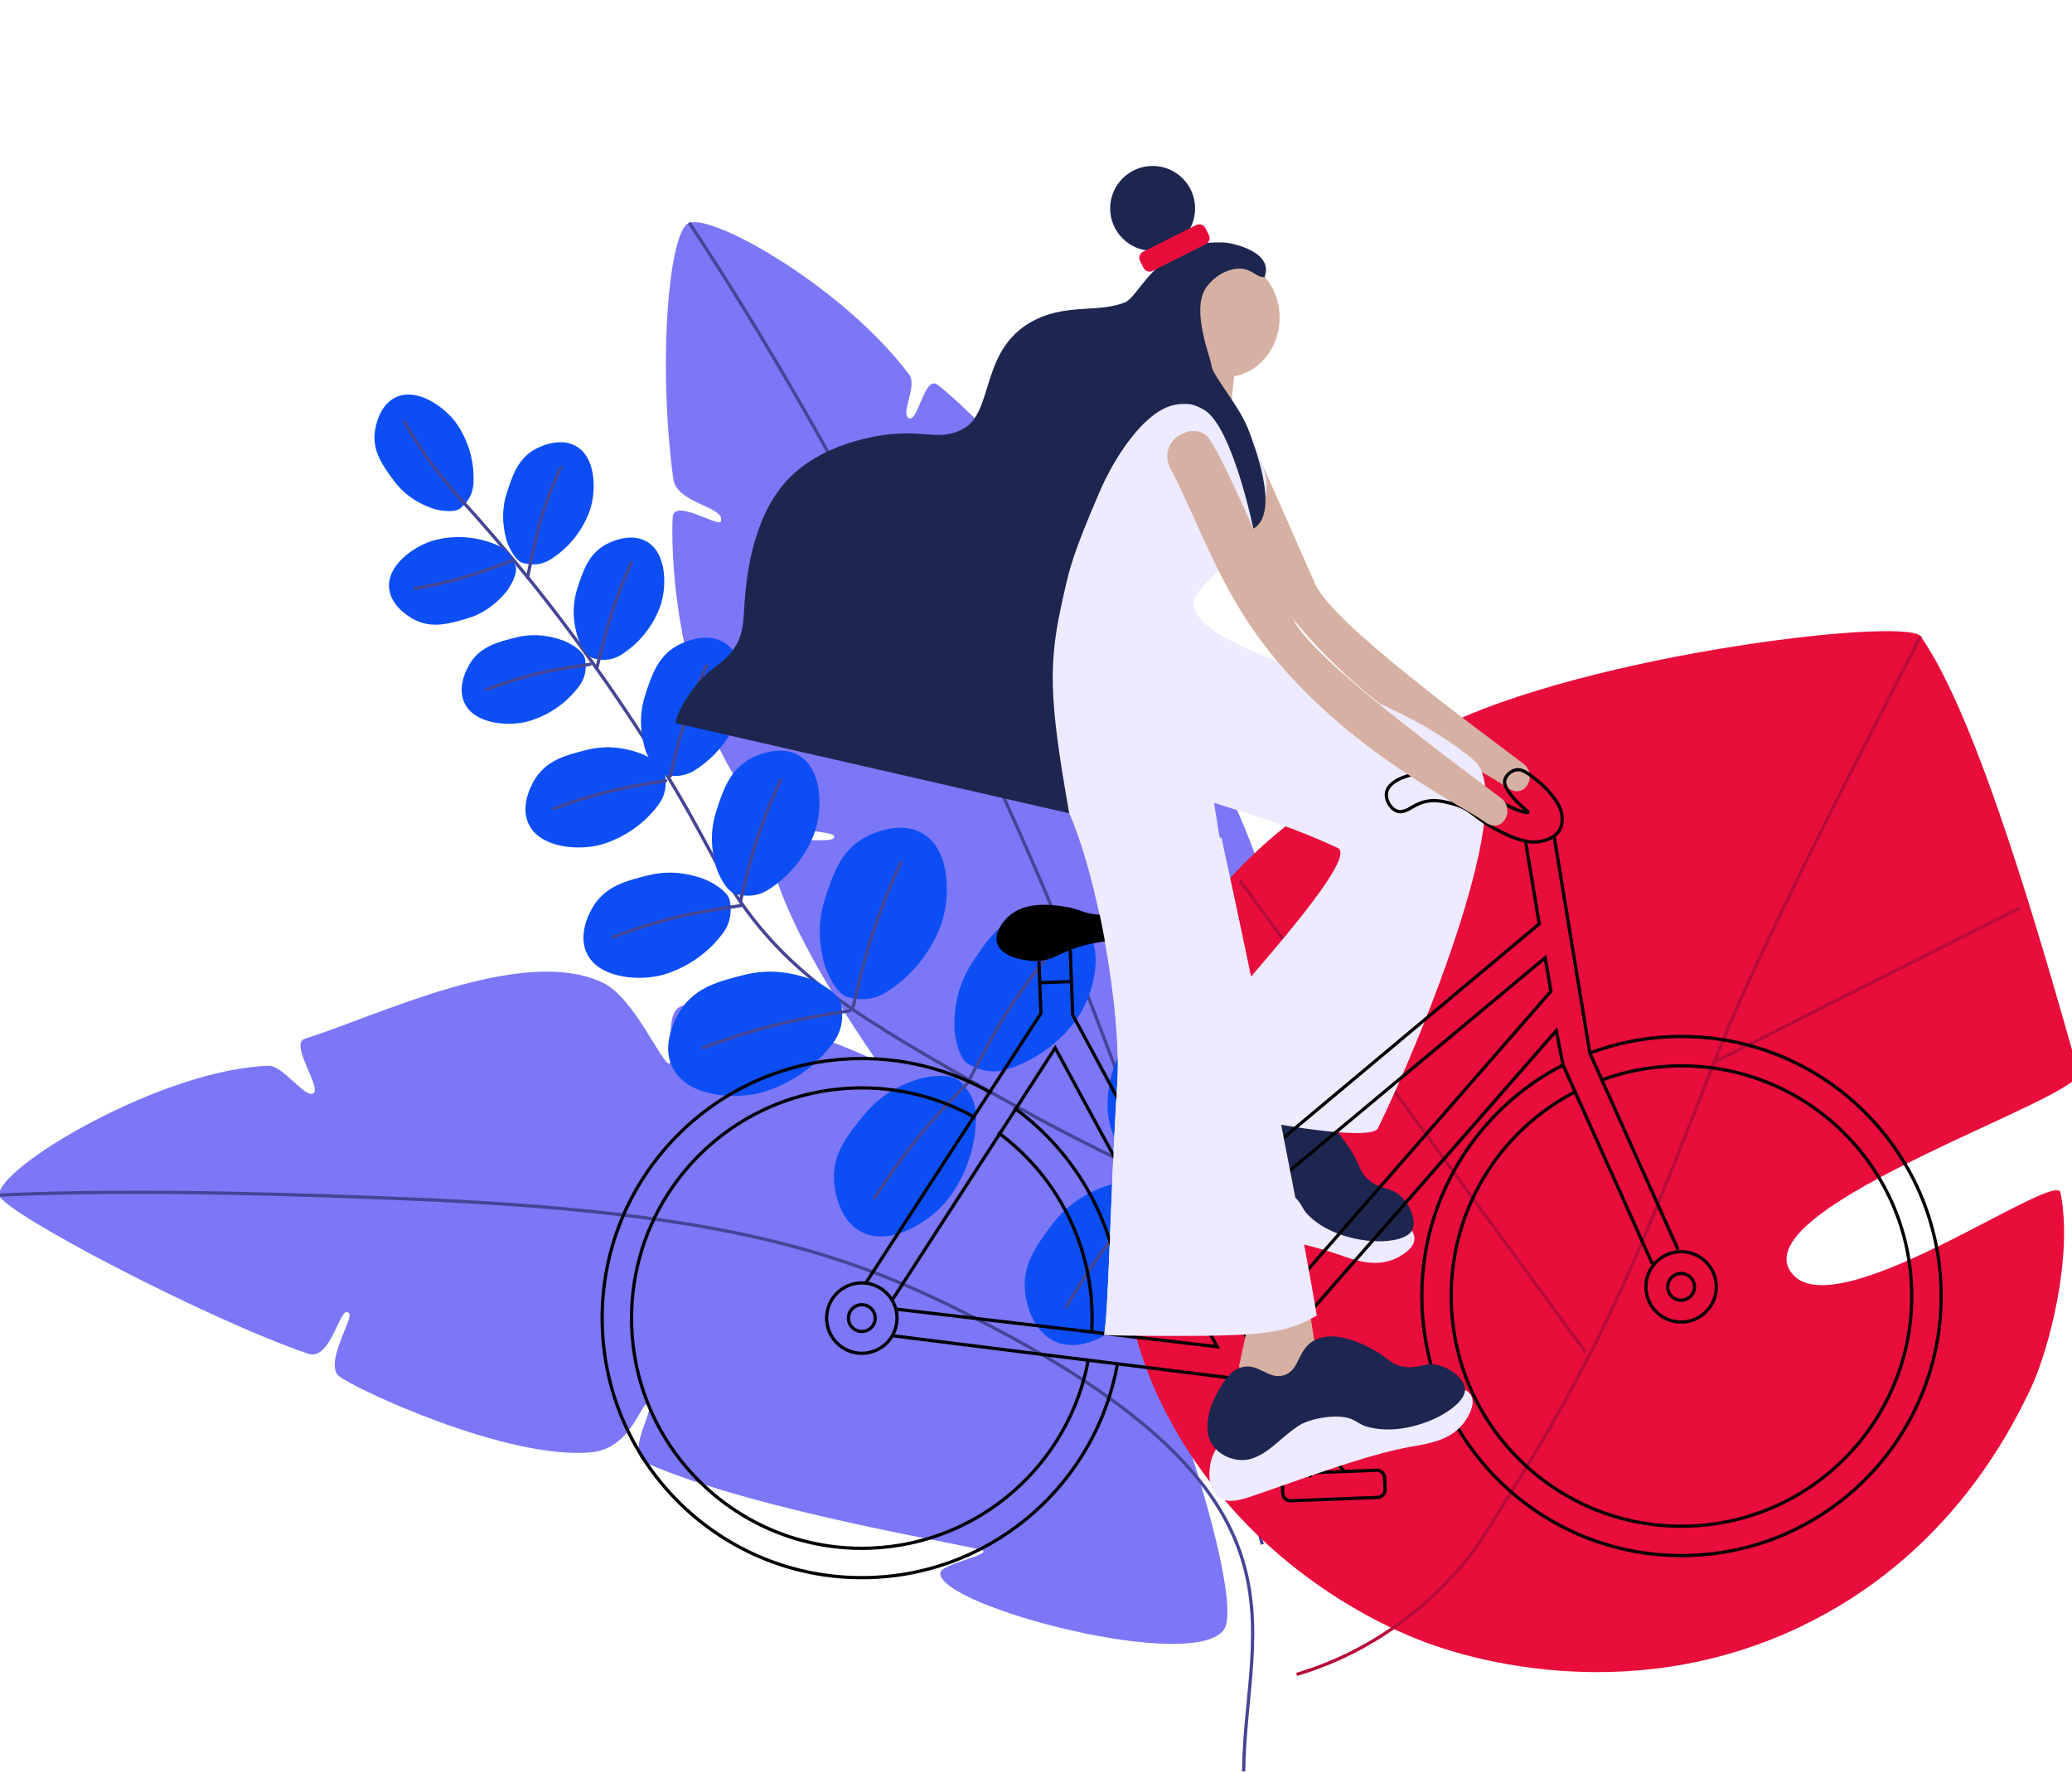 <?xml version="1.0" encoding="utf-8"?>
<svg xmlns="http://www.w3.org/2000/svg" fill="none" height="545" viewBox="0 0 637 545" width="637">
<g clip-path="url(#clip0_3417_4851)">
<path d="M376.423 500.691C382.103 491.542 360.649 420.988 339.405 381.756C337.316 377.906 320.315 351.02 318.814 353.578C317.077 356.554 323.749 364.555 322.914 365.207C321.882 366.016 301.643 345.134 292.764 338.883C273.766 325.532 229.971 308.565 210.934 309.009C203.086 309.191 207.813 325.766 205.854 326.902C203.922 328.011 195.082 306.751 185.42 302.118C160.493 290.202 115.667 312.52 93.731 319.306C88.795 320.833 99.293 334.811 96.212 336.168C93.561 337.33 86.85 327.476 82.567 327.62C49.636 328.677 -0.948 358.956 -0.23 367.374C0.188 372.268 63.477 405.47 94.697 416.12C102.062 418.639 104.699 399.832 107.402 403.852C108.499 405.496 99.607 419.317 104.268 423.05C109.152 426.965 156.171 448.983 181.986 446.411C194.455 445.172 197.302 429.876 199.326 431.69C201.415 433.543 191.961 446.803 198.856 449.818C233.601 465.022 301.526 475.542 302.309 476.677C303.432 478.322 289.226 480.827 289.069 483.516C288.468 493.787 367.805 514.617 376.462 500.678L376.423 500.691Z" fill="#7C77F6"/>
<path d="M-0.242 367.374C43.839 365.325 97.505 367.4 126.27 368.575C218.155 372.346 256.439 383.857 293.052 401.829C408.753 458.615 382.73 498.395 382.338 544.53" stroke="#454596" stroke-miterlimit="10"/>
<path d="M382.951 453.968C394.259 452.128 408.883 369.736 405.345 344.482C404.731 340.149 399.469 318.027 396.505 318.275C393.071 318.562 390.355 328.624 389.35 328.311C388.096 327.933 394.364 312.219 394.364 301.36C394.364 278.155 378.316 240.294 367.008 224.972C362.347 218.655 354.186 240.712 352.136 239.746C350.125 238.806 360.127 224.659 358.364 214.1C353.794 186.863 306.409 132.335 288.246 118.292C284.159 115.133 282.214 130.26 279.315 128.511C276.834 127.01 282.083 118.553 279.511 115.133C259.716 88.809 219.943 65.891 211.9 68.488C205.724 70.472 202.107 110.774 206.991 147.2C208.022 154.9 223.338 155.775 221.589 160.303C220.884 162.144 207.186 153.047 206.808 159.011C206.403 165.25 205.855 212.887 231.46 247.107C238.968 257.143 256.791 254.624 256.478 257.326C256.151 260.106 235.181 255.264 236.67 262.625C244.204 299.781 300.103 366.094 299.619 367.386C298.914 369.253 288.703 359.073 286.418 360.482C277.67 365.899 366.773 456.591 382.964 453.942L382.951 453.968Z" fill="#7C77F6"/>
<path d="M211.9 68.501C248.669 123.851 282.083 189.225 300.468 227.752C349.864 331.261 374.137 421.81 388.057 474.719" stroke="#454596" stroke-miterlimit="10"/>
<path d="M633.47 366.63C637.335 385.815 630.167 414.763 623.99 427.527C617.579 440.787 598.502 478.713 553.22 500.182C498.17 526.285 446.685 508 438.223 504.842C429.24 501.488 379.909 482.054 355.1 427.318C352.946 422.554 327.301 363.432 356.432 302.34C375.378 262.612 406.886 244.275 436.813 226.865C479.733 201.898 586.098 189.369 590.472 195.594C608.139 220.744 627.803 290.202 639.006 329.747C641.135 337.278 539.092 369.945 550.06 390.174C561.198 410.717 632.008 359.295 633.483 366.604L633.47 366.63Z" fill="#E80D3B"/>
<path d="M590.472 195.62C564.997 244.888 538.452 296.962 526.961 326.549C500.233 395.329 490.087 419.135 455.433 473.219C451.111 479.966 432.557 504.672 398.621 514.708" stroke="#B70B39" stroke-miterlimit="10"/>
<path d="M381.28 270.756L487.515 415.728" stroke="#B70B39" stroke-miterlimit="10"/>
<path d="M620.948 279.096L526.948 326.55" stroke="#B70B39" stroke-miterlimit="10"/>
<path d="M127.38 138.417C141.234 152.512 153.077 166.099 163.118 178.549C168.928 185.754 182.417 202.877 197.968 226.995C214.303 252.315 217.449 261.398 224.931 273.118C242.206 300.212 264.56 313.159 306.71 336.925C340.319 355.876 369.711 369.005 400.631 380.582" stroke="#454596" stroke-miterlimit="10"/>
<path d="M155.453 182.138C151.693 186.602 147.567 188.99 143.454 190.178C138.048 191.731 133.06 193.179 127.785 190.687C127.106 190.36 120.186 186.967 119.624 180.781C118.984 173.772 126.975 168.226 132.564 166.359C132.564 166.359 141.469 163.083 151.706 167.103C153.116 167.651 156.694 168.852 158.483 173.903C159.331 176.317 156.746 180.611 155.453 182.151V182.138Z" fill="#0C4EF4"/>
<path d="M127.55 180.898C132.616 180.05 138.218 178.823 144.198 177.022C148.102 175.847 154.396 173.472 157.712 172.154" stroke="#454596" stroke-linecap="round" stroke-miterlimit="10"/>
<path d="M132.746 156.219C127.262 154.235 123.593 151.181 121.06 147.735C117.73 143.207 114.662 139.017 115.184 133.209C115.25 132.452 116.046 124.791 121.661 122.129C128.02 119.114 135.985 124.687 139.68 129.294C139.68 129.294 145.83 136.511 145.595 147.513C145.569 149.027 145.673 152.799 141.547 156.219C139.575 157.85 134.653 156.91 132.76 156.219H132.746Z" fill="#0C4EF4"/>
<path d="M124.285 129.62C126.831 134.084 129.913 138.913 133.673 143.911C136.128 147.174 140.529 152.251 142.905 154.913" stroke="#454596" stroke-linecap="round" stroke-miterlimit="10"/>
<path d="M155.714 165.928C154.134 160.316 154.487 155.553 155.819 151.481C157.568 146.143 159.188 141.209 164.215 138.26C164.868 137.881 171.566 134.071 176.998 137.085C183.148 140.505 183.252 150.215 181.646 155.905C181.646 155.905 179.348 165.106 170.26 171.306C169.007 172.167 166.004 174.451 160.82 173.08C158.339 172.428 156.25 167.873 155.701 165.941L155.714 165.928Z" fill="#0C4EF4"/>
<path d="M172.428 143.572C170.273 148.231 168.145 153.556 166.265 159.507C165.037 163.397 162.961 174.007 162.178 177.492" stroke="#454596" stroke-linecap="round" stroke-miterlimit="10"/>
<path d="M177.415 195.241C175.836 189.629 176.188 184.866 177.52 180.794C179.27 175.456 180.889 170.522 185.916 167.573C186.569 167.194 193.267 163.383 198.699 166.398C204.849 169.818 204.953 179.528 203.347 185.218C203.347 185.218 201.049 194.419 191.961 200.618C190.708 201.48 187.705 203.764 182.521 202.393C180.04 201.741 177.951 197.186 177.402 195.254L177.415 195.241Z" fill="#0C4EF4"/>
<path d="M194.129 172.885C191.974 177.544 189.846 182.869 187.966 188.82C186.738 192.709 184.349 201.61 183.565 205.095" stroke="#454596" stroke-linecap="round" stroke-miterlimit="10"/>
<path d="M198.242 229.958C196.453 223.602 196.858 218.225 198.359 213.618C200.344 207.575 202.172 201.989 207.865 198.661C208.596 198.23 216.183 193.924 222.32 197.33C229.279 201.193 229.384 212.182 227.582 218.616C227.582 218.616 224.97 229.018 214.707 236.04C213.297 237.005 209.889 239.59 204.026 238.05C201.219 237.306 198.856 232.164 198.242 229.971V229.958Z" fill="#0C4EF4"/>
<path d="M217.162 204.678C214.72 209.95 212.305 215.967 210.189 222.714C208.805 227.113 207.016 234.5 206.142 238.454" stroke="#454596" stroke-linecap="round" stroke-miterlimit="10"/>
<path d="M220.113 266.344C218.233 259.675 218.651 254.037 220.244 249.208C222.32 242.878 224.253 237.005 230.207 233.508C230.977 233.051 238.929 228.535 245.379 232.111C252.678 236.157 252.796 247.694 250.903 254.442C250.903 254.442 248.174 265.352 237.388 272.726C235.9 273.744 232.335 276.459 226.185 274.828C223.247 274.044 220.766 268.654 220.113 266.357V266.344Z" fill="#0C4EF4"/>
<path d="M239.96 239.812C237.244 245.645 234.541 252.315 232.165 259.767C230.611 264.635 228.613 272.805 227.621 277.164" stroke="#454596" stroke-linecap="round" stroke-miterlimit="10"/>
<path d="M253.488 296.506C251.268 288.623 251.764 281.954 253.645 276.25C256.099 268.759 258.371 261.829 265.422 257.692C266.336 257.156 275.738 251.819 283.363 256.047C291.994 260.837 292.125 274.475 289.879 282.437C289.879 282.437 286.654 295.344 273.91 304.049C272.147 305.25 267.929 308.461 260.669 306.529C257.196 305.615 254.258 299.233 253.501 296.506H253.488Z" fill="#0C4EF4"/>
<path d="M276.939 265.144C273.727 272.035 270.541 279.917 267.72 288.727C265.879 294.483 263.516 304.127 262.341 309.296" stroke="#454596" stroke-linecap="round" stroke-miterlimit="10"/>
<path d="M293.417 315.626C293.313 307.442 295.506 301.126 298.797 296.088C303.106 289.484 307.088 283.376 314.975 281.197C315.993 280.909 326.465 278.182 332.733 284.224C339.836 291.076 336.441 304.284 332.211 311.41C332.211 311.41 325.76 323.039 311.201 328.168C309.19 328.872 304.294 330.882 297.765 327.15C294.645 325.362 293.456 318.445 293.417 315.612V315.626Z" fill="#0C4EF4"/>
<path d="M324.18 291.376C319.297 297.21 314.178 303.997 309.191 311.775C305.926 316.865 300.612 326.941 298.144 331.626" stroke="#454596" stroke-linecap="round" stroke-miterlimit="10"/>
<path d="M340.502 340.645C340.398 332.461 342.591 326.145 345.882 321.107C350.191 314.503 354.173 308.395 362.06 306.216C363.078 305.928 373.55 303.201 379.818 309.243C386.921 316.095 383.526 329.303 379.295 336.429C379.295 336.429 372.845 348.058 358.286 353.187C356.275 353.892 351.379 355.901 344.85 352.169C341.729 350.381 340.541 343.464 340.502 340.632V340.645Z" fill="#0C4EF4"/>
<path d="M371.265 316.409C366.382 322.243 361.263 329.029 356.275 336.808C353.011 341.898 347.971 351.843 345.503 356.515" stroke="#454596" stroke-linecap="round" stroke-miterlimit="10"/>
<path d="M173.055 196.86C167.558 194.889 162.792 194.902 158.639 195.946C153.194 197.317 148.141 198.583 144.851 203.386C144.42 204.012 140.15 210.42 142.775 216.045C145.752 222.427 155.44 223.21 161.225 222.01C161.225 222.01 170.561 220.365 177.403 211.751C178.343 210.564 180.837 207.732 179.845 202.472C179.361 199.953 174.974 197.552 173.081 196.873L173.055 196.86Z" fill="#0C4EF4"/>
<path d="M149.564 211.947C154.37 210.133 159.828 208.384 165.912 206.922C169.882 205.969 177.86 204.73 181.398 204.208" stroke="#454596" stroke-linecap="round" stroke-miterlimit="10"/>
<path d="M196.754 231.537C190.538 229.305 185.146 229.318 180.445 230.506C174.282 232.059 168.576 233.481 164.841 238.911C164.358 239.615 159.527 246.872 162.491 253.228C165.847 260.445 176.815 261.332 183.357 259.975C183.357 259.975 193.92 258.109 201.65 248.373C202.721 247.028 205.541 243.818 204.405 237.866C203.87 235.021 198.895 232.294 196.754 231.524V231.537Z" fill="#0C4EF4"/>
<path d="M170.182 248.608C175.613 246.559 181.803 244.575 188.671 242.931C193.163 241.861 200.657 240.608 204.653 240.007" stroke="#454596" stroke-linecap="round" stroke-miterlimit="10"/>
<path d="M216.327 270.168C209.811 267.819 204.144 267.845 199.209 269.085C192.732 270.703 186.752 272.217 182.835 277.908C182.325 278.638 177.259 286.26 180.367 292.942C183.892 300.512 195.396 301.439 202.264 300.029C202.264 300.029 213.35 298.072 221.471 287.853C222.594 286.443 225.545 283.076 224.357 276.837C223.796 273.849 218.573 270.99 216.327 270.181V270.168Z" fill="#0C4EF4"/>
<path d="M188.436 288.074C194.455 285.777 201.298 283.559 208.897 281.719C213.859 280.518 223.26 279.056 227.686 278.377" stroke="#454596" stroke-linecap="round" stroke-miterlimit="10"/>
<path d="M249.087 300.956C241.384 298.189 234.685 298.202 228.862 299.664C221.21 301.583 214.133 303.358 209.511 310.092C208.91 310.966 202.917 319.959 206.599 327.855C210.764 336.808 224.357 337.904 232.478 336.22C232.478 336.22 245.588 333.91 255.172 321.825C256.491 320.154 259.99 316.187 258.593 308.8C257.927 305.276 251.764 301.896 249.1 300.943L249.087 300.956Z" fill="#0C4EF4"/>
<path d="M216.131 322.112C223.247 319.398 231.33 316.774 240.313 314.595C246.189 313.172 255.982 311.502 261.218 310.692" stroke="#454596" stroke-linecap="round" stroke-miterlimit="10"/>
<path d="M282.632 331.626C274.797 334.015 269.444 338.034 265.644 342.681C260.669 348.789 256.047 354.44 256.373 362.61C256.412 363.667 256.987 374.46 264.665 378.598C273.361 383.283 284.917 376.04 290.414 369.84C290.414 369.84 299.541 360.156 299.998 344.743C300.063 342.615 300.481 337.343 294.945 332.266C292.294 329.838 285.334 330.817 282.632 331.639V331.626Z" fill="#0C4EF4"/>
<path d="M268.869 368.287C272.943 361.866 277.853 354.936 283.755 347.81C287.606 343.164 294.462 335.959 298.17 332.188" stroke="#454596" stroke-linecap="round" stroke-miterlimit="10"/>
<path d="M340.097 364.554C332.367 367.243 327.17 371.472 323.566 376.274C318.827 382.578 314.452 388.399 315.092 396.556C315.171 397.613 316.176 408.38 324.01 412.204C332.876 416.537 344.145 408.837 349.394 402.442C349.394 402.442 358.129 392.406 357.973 376.979C357.947 374.852 358.168 369.566 352.436 364.711C349.694 362.388 342.774 363.641 340.11 364.567L340.097 364.554Z" fill="#0C4EF4"/>
<path d="M327.797 401.724C331.623 395.146 336.245 388.02 341.873 380.673C345.542 375.87 353.024 367.099 356.589 363.184" stroke="#454596" stroke-linecap="round" stroke-miterlimit="10"/>
<path d="M378.656 124.4C374.412 118.187 361.929 124.622 366.865 133.784C373.903 146.874 380.523 166.646 392.719 183.874C417.358 218.655 456.203 236.849 463.372 242.108C468.921 246.167 472.799 238.167 468.386 234.8C454.401 224.124 409.824 191.783 404.392 179.632C393.985 156.375 383.918 132.113 378.656 124.4Z" fill="#D6B1A3"/>
<path d="M383.866 320.481L377.089 338.779L388.501 357.729L401.284 342.472L400.997 321.734L383.866 320.481Z" fill="#D6B1A3"/>
<path d="M355.858 358.799C352.802 361.618 350.178 366.656 351.692 370.206C353.22 373.782 358.404 374.604 362.256 375.257C387.26 379.551 400.083 381.756 411.299 385.567C416 387.172 422.215 389.665 428.469 387.12C428.979 386.911 434.528 384.588 434.841 381.025C435.09 378.18 431.877 375.935 429.984 374.695C409.771 361.514 388.514 357.729 388.514 357.729C371.735 354.74 362.008 353.148 355.871 358.812L355.858 358.799Z" fill="#EEEAFF"/>
<path d="M368.079 341.402C367.048 342.002 356.837 347.98 358.038 355.954C358.665 360.117 362.308 364.163 366.682 364.933C372.506 365.951 376.331 363.719 384.035 363.08C387.286 362.806 392.157 364.528 394.377 365.651C400.461 368.731 399.495 370.728 402.08 373.39C411.142 382.748 430.415 383.505 433.901 378.532C435.834 375.779 433.601 370.323 430.454 367.543C427.32 364.763 424.565 365.794 420.909 362.806C418.01 360.417 418.311 358.59 415.83 354.466C414.498 352.26 408.844 342.837 401.297 342.485C395.03 342.198 392.744 348.41 387.574 347.288C382.521 346.205 382.677 339.823 377.102 338.779C373.694 338.139 370.586 339.953 368.092 341.415L368.079 341.402Z" fill="#1D264F"/>
<path d="M379.57 127.898C377.259 120.955 380.876 115.512 378.695 112.015C378.186 111.205 373.55 107.538 371.331 107.421C369.372 107.316 369.046 108.778 362.478 117.3C361.472 118.605 359.187 121.111 357.908 122.769" fill="#D6B1A3"/>
<path d="M373.224 246.768C389.076 251.832 398.281 254.625 411.234 260.641C419.421 264.452 366.278 319.502 354.944 334.876C352.097 338.739 420.687 352.822 423.612 346.844C438.197 316.905 466.78 245.489 453.239 233.821C424.918 209.428 370.782 201.415 366.983 186.537C365.22 179.633 389.898 167.86 389.415 148.401C389.285 143.155 380.85 123.278 375.548 121.124C367.831 118.005 358.939 117.888 352.476 125.653C346.417 132.936 339.17 143.363 335.475 153.661C329.495 170.379 328.803 174.125 325.264 190.87C323.671 198.413 320.838 205.2 320.407 214.257C319.976 223.472 324.063 237.136 326.531 244.288C327.262 246.402 327.824 247.956 328.137 248.634C337.76 269.829 344.877 312.011 343.453 333.65C341.416 364.385 340.816 405.248 339.379 410.338C339.366 410.403 349.355 410.012 369.685 409.594C390.669 409.164 391.596 406.136 404.287 404.465C404.287 404.465 395.422 351.621 374.987 257.679" fill="#EEEAFF"/>
<path d="M393.388 98.228C393.684 88.22 386.578 79.891 377.517 79.624C368.456 79.357 360.872 87.253 360.576 97.26C360.281 107.268 367.387 115.597 376.447 115.864C385.508 116.131 393.093 108.235 393.388 98.228Z" fill="#D6B1A3"/>
<path d="M426.524 242.774C428.26 238.65 437.048 237.214 440.495 237.358C442.937 237.462 447.585 237.658 452.521 240.308C456.778 242.578 457.613 244.719 463.476 247.629C466.767 249.261 469.548 250.096 469.744 249.704C469.953 249.313 467.433 247.982 464.756 244.64C462.392 241.704 462.51 240.451 462.575 240.086C462.81 238.48 464.299 237.084 465.853 236.705C467.85 236.236 469.561 237.541 472.316 239.707C475.659 242.343 478.244 245.502 479.445 248.099C480.137 249.6 480.921 252.641 479.406 255.212C477.891 257.796 474.797 258.409 473.609 258.644C471.676 259.036 468.412 259.206 461.465 255.734C452.913 251.466 452.782 248.673 446.423 247.029C443.76 246.337 440.495 245.502 436.97 246.768C433.836 247.903 433.562 248.934 431.042 249.469C428.234 250.057 425.231 245.815 426.511 242.761L426.524 242.774Z" stroke="black" stroke-miterlimit="10"/>
<path d="M347.932 281.066C342.839 281.223 340.293 281.301 338.426 281.21C332.746 280.949 332.433 279.409 326.87 278.626C323.293 278.117 315.262 276.994 310.118 281.641C308.237 283.35 305.587 286.874 306.54 289.993C307.741 293.909 313.996 295.266 317.769 295.397C324.533 295.632 325.695 291.964 336.376 289.928C340.711 289.106 345.634 288.714 345.634 288.714C353.168 288.114 356.275 288.323 357.882 286.731C359.383 285.243 359.396 283.794 357.581 282.437C355.871 281.171 353.05 280.897 347.932 281.053V281.066Z" fill="black"/>
<path d="M343.61 418.874C337.316 455.195 306.331 483.451 268.008 484.913C223.952 486.596 186.869 452.272 185.185 408.237C183.5 364.203 217.841 327.137 261.897 325.454C277.5 324.853 292.229 328.782 304.816 336.038" stroke="black" stroke-miterlimit="10"/>
<path d="M311.776 340.554C330.931 354.44 343.753 376.666 344.733 402.129C344.837 404.987 344.798 407.819 344.615 410.612" stroke="black" stroke-miterlimit="10"/>
<path d="M334.626 417.79C328.868 449.779 301.487 474.602 267.655 475.894C228.588 477.395 195.696 446.947 194.208 407.898C193.072 378.128 210.503 351.934 236.174 340.514C244.165 336.952 252.966 334.837 262.25 334.472C275.894 333.95 288.782 337.317 299.842 343.595" stroke="black" stroke-miterlimit="10"/>
<path d="M306.84 348.136C323.632 360.47 334.835 380.059 335.697 402.481C335.788 404.909 335.762 407.31 335.606 409.686" stroke="black" stroke-miterlimit="10"/>
<path d="M488.977 323.639C496.76 320.729 505.129 319.006 513.891 318.667C557.946 316.983 595.029 351.308 596.714 395.342C598.398 439.377 564.057 476.442 520.002 478.126C475.946 479.81 438.863 445.485 437.179 401.45C435.952 369.331 453.879 340.932 480.777 327.254" stroke="black" stroke-miterlimit="10"/>
<path d="M492.124 332.11C499.032 329.525 506.461 327.985 514.23 327.698C553.298 326.197 586.189 356.646 587.678 395.695C589.179 434.744 558.717 467.62 519.649 469.108C480.582 470.609 447.69 440.16 446.201 401.111C445.105 372.62 460.8 347.536 484.655 335.411" stroke="black" stroke-miterlimit="10"/>
<path d="M319.402 295.501L320.015 311.489L266.141 394.442" stroke="black" stroke-miterlimit="10"/>
<path d="M329.025 292.016L329.795 312.01L363.94 375.413L473.217 283.99L468.987 258.514" stroke="black" stroke-miterlimit="10"/>
<path d="M368.536 383.192L383.526 411.565L476.795 304.715L475.045 294.392L368.536 383.192Z" stroke="black" stroke-miterlimit="10"/>
<path d="M319.388 302.105L329.403 301.713" stroke="black" stroke-miterlimit="10"/>
<path d="M264.952 416.003C270.931 416.003 275.777 411.159 275.777 405.183C275.777 399.208 270.931 394.364 264.952 394.364C258.974 394.364 254.128 399.208 254.128 405.183C254.128 411.159 258.974 416.003 264.952 416.003Z" stroke="black" stroke-miterlimit="10"/>
<path d="M264.952 409.294C267.224 409.294 269.065 407.453 269.065 405.183C269.065 402.912 267.224 401.072 264.952 401.072C262.681 401.072 260.839 402.912 260.839 405.183C260.839 407.453 262.681 409.294 264.952 409.294Z" stroke="black" stroke-miterlimit="10"/>
<path d="M516.828 406.397C522.807 406.397 527.653 401.553 527.653 395.577C527.653 389.602 522.807 384.758 516.828 384.758C510.85 384.758 506.004 389.602 506.004 395.577C506.004 401.553 510.85 406.397 516.828 406.397Z" stroke="black" stroke-miterlimit="10"/>
<path d="M516.828 399.689C519.1 399.689 520.941 397.848 520.941 395.577C520.941 393.307 519.1 391.466 516.828 391.466C514.557 391.466 512.715 393.307 512.715 395.577C512.715 397.848 514.557 399.689 516.828 399.689Z" stroke="black" stroke-miterlimit="10"/>
<path d="M380.175 383.822L353.492 384.842C352.173 384.892 351.145 386.002 351.195 387.32L351.333 390.906C351.383 392.224 352.493 393.252 353.812 393.202L380.494 392.182C381.813 392.131 382.841 391.022 382.791 389.704L382.654 386.117C382.603 384.799 381.493 383.772 380.175 383.822Z" stroke="black" stroke-miterlimit="10"/>
<path d="M423.186 451.953L396.503 452.973C395.185 453.023 394.157 454.133 394.207 455.451L394.344 459.037C394.395 460.355 395.505 461.383 396.823 461.332L423.506 460.312C424.825 460.262 425.853 459.153 425.803 457.835L425.665 454.248C425.615 452.93 424.505 451.902 423.186 451.953Z" stroke="black" stroke-miterlimit="10"/>
<path d="M274.262 399.676L324.402 322.125L374.203 413.98L275.411 402.416" stroke="black" stroke-miterlimit="10"/>
<path d="M274.771 410.651L334.757 418.143L343.349 419.213L379.713 423.755L403.073 454.047" stroke="black" stroke-miterlimit="10"/>
<path d="M515.875 384.105L488.768 323.718L477.722 256.713" stroke="black" stroke-miterlimit="10"/>
<path d="M412.983 452.037L388.684 419.409L478.453 316.8L480.529 327.372L507.949 388.451" stroke="black" stroke-miterlimit="10"/>
<path d="M371.774 134.958C367.531 128.746 355.048 135.18 359.984 144.342C367.022 157.432 373.642 177.205 385.837 194.433C410.476 229.214 449.322 247.407 456.491 252.667C462.04 256.726 465.918 248.725 461.505 245.358C447.52 234.682 402.942 202.342 397.511 190.191C387.104 166.934 377.037 142.672 371.774 134.958Z" fill="#D6B1A3"/>
<path d="M384.989 401.046L380.889 420.113L394.86 437.25L405.358 420.348L402.133 399.858L384.989 401.046Z" fill="#D6B1A3"/>
<path d="M372.584 448.213C371.278 452.167 371.448 457.832 374.49 460.207C377.559 462.582 382.494 460.781 386.177 459.489C410.111 451.084 422.385 446.777 434.045 444.663C438.928 443.775 445.574 442.927 449.805 437.68C450.145 437.25 453.866 432.525 452.403 429.249C451.241 426.639 447.337 426.235 445.078 426.078C421.001 424.381 400.592 431.416 400.592 431.416C384.479 436.963 375.208 440.304 372.584 448.226V448.213Z" fill="#EEEAFF"/>
<path d="M374.804 427.07C374.19 428.101 368.184 438.281 373.106 444.663C375.679 448.004 380.836 449.766 385.028 448.304C390.603 446.359 392.862 442.548 399.286 438.254C402.002 436.44 407.094 435.566 409.575 435.475C416.391 435.214 416.522 437.419 420.074 438.502C432.543 442.274 449.753 433.569 450.38 427.539C450.719 424.198 446.11 420.518 442.023 419.604C437.923 418.704 436.03 420.949 431.368 420.1C427.673 419.435 427.046 417.686 422.881 415.284C420.648 413.992 411.129 408.524 404.352 411.878C398.725 414.671 399.769 421.21 394.703 422.75C389.754 424.264 386.79 418.612 381.411 420.4C378.12 421.497 376.279 424.603 374.817 427.083L374.804 427.07Z" fill="#1D264F"/>
<path d="M328.698 248.53C337.159 268.798 344.968 310.914 343.531 332.553C341.494 363.289 340.815 405.261 339.379 410.351C339.366 410.417 346.926 410.782 371.174 410.612C387.247 410.351 396.27 409.673 404.836 404.348C404.836 404.348 395.97 351.504 375.535 257.561" fill="#EEEAFF"/>
<path d="M354.356 77.115C361.568 77.115 367.414 71.272 367.414 64.064C367.414 56.856 361.568 51.013 354.356 51.013C347.145 51.013 341.299 56.856 341.299 64.064C341.299 71.272 347.145 77.115 354.356 77.115Z" fill="#1D264F"/>
<path d="M328.698 250.004L207.63 222.271C207.839 219.687 210.869 214.675 213.219 211.582C218.181 205.03 222.007 204.534 225.441 199.666C229.136 194.433 228.405 189.773 229.136 182.399C229.645 177.205 231.329 160.004 241.031 148.701C252.091 135.82 270.854 133.758 273.988 133.457C285.139 132.413 289.056 135.48 295.95 131.917C305.978 126.736 300.834 106.546 318.788 98.05C328.515 93.442 338.165 96.131 345.947 92.907C348.715 91.759 352.162 84.398 358.743 79.882C366.395 74.636 370.664 74.427 376.201 74.531C378.394 74.57 391.857 77.285 388.749 85.194C385.915 85.312 384.597 81.945 379.713 82.675C374.751 83.419 371.539 87.191 370.586 88.731C366.251 95.818 372.192 109.874 372.453 112.38C372.793 115.643 381.463 125.157 384.087 132.857C384.91 135.272 394.011 157.511 385.328 162.522C385.328 162.522 378.799 130.821 370.077 125.927C368.014 124.765 366.382 124.204 364.776 124.165C361.903 124.1 359.448 124.517 356.171 126.514C345.581 133.431 338.452 150.28 338.452 150.28C329.782 170.223 328.75 175.104 327.04 182.556C322.13 203.882 322.431 214.414 328.711 249.965L328.698 250.004Z" fill="#1D264F"/>
<path d="M367.763 69.179L351.419 77.392C350.382 77.913 349.964 79.177 350.485 80.213L351.553 82.335C352.074 83.372 353.338 83.79 354.375 83.269L370.719 75.056C371.757 74.535 372.175 73.272 371.653 72.235L370.586 70.113C370.064 69.076 368.801 68.658 367.763 69.179Z" fill="#E80C3B"/>
</g>
<defs>
<clipPath id="clip0_3417_4851">
<rect fill="white" height="545" width="637"/>
</clipPath>
</defs>
</svg>